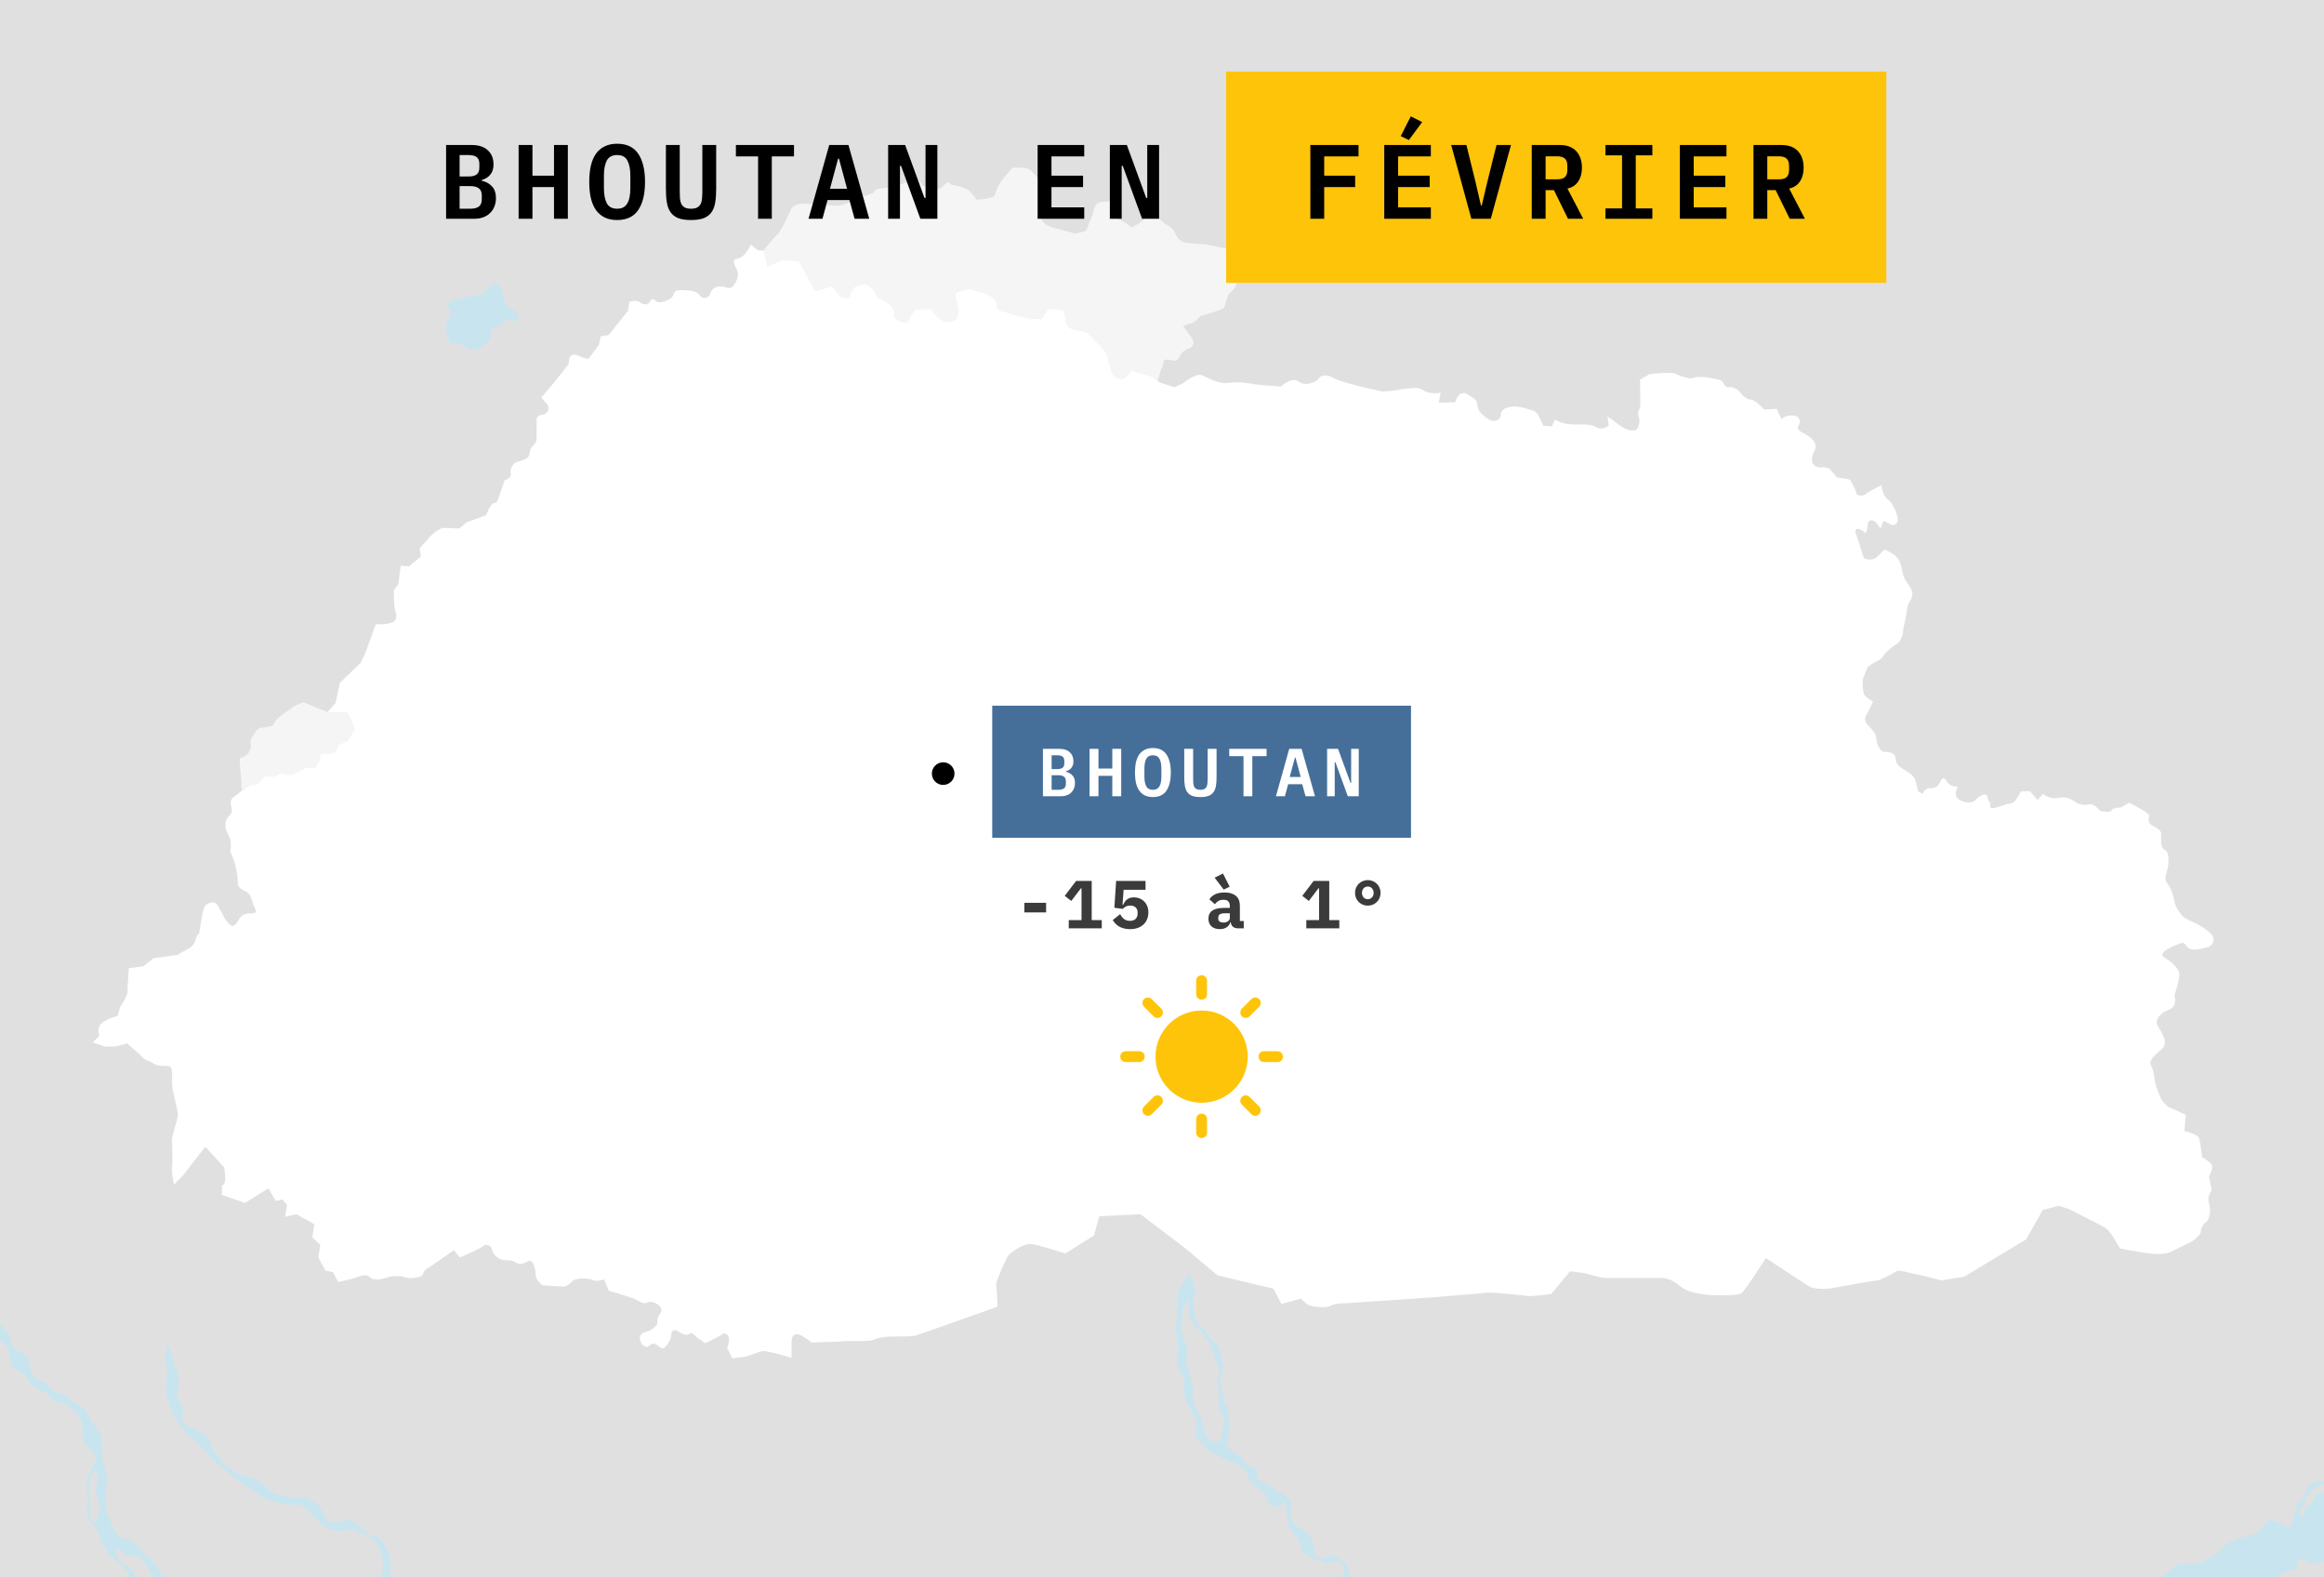 <svg width="616" height="418" viewBox="0 0 616 418" fill="none" xmlns="http://www.w3.org/2000/svg">
<rect x="0" y="0" width="616" height="418" fill="#808080" stroke="none"/>
<g clip-path="url(#clip0_178_85560)">
<path d="M616 0H0V418H616V0Z" fill="#E0E0E0"/>
<path d="M86.819 188.701L92.203 188.932L94.053 193.16L92.115 196.331L89.736 197.3L89.031 199.149C89.031 199.149 87.446 199.854 86.829 199.678C86.48 199.578 84.803 199.678 84.803 199.678C84.803 199.678 85.067 201.351 84.274 202.056C83.482 202.761 84.451 203.377 83.129 203.465C82.25 203.524 81.455 203.289 81.455 203.289L77.667 205.139L76.082 205.227C76.082 205.227 74.584 204.698 73.968 205.051C73.351 205.403 72.734 206.108 71.325 205.667C69.915 205.227 69.21 206.901 69.21 206.901C69.21 206.901 67.801 208.134 67.096 207.958C66.391 207.781 64.149 209.299 64.149 209.299C63.902 208.877 64.084 207.984 63.925 206.548C63.749 204.963 63.484 200.999 63.484 200.999C63.484 200.999 65.334 200.383 65.951 199.414C66.925 197.884 66.303 196.419 66.303 196.419C66.303 196.419 67.801 193.072 69.034 192.896L72.206 192.367C72.206 192.367 73.175 190.429 74.584 189.548C75.994 188.668 77.051 187.699 77.932 187.17C78.813 186.642 80.398 186.113 80.398 186.113L86.819 188.701Z" fill="#F5F5F5"/>
<path d="M202.367 66.391L203.464 70.638L207.252 68.965L211.745 69.141L216.149 77.156C216.149 77.156 219.937 76.011 220.642 75.835L222.756 78.654L224.87 79.094C224.87 79.094 225.487 77.685 225.84 76.804C226.192 75.923 227.601 75.571 229.011 75.395C230.42 75.219 231.83 77.156 232.182 78.037C232.535 78.918 234.12 79.535 234.12 79.535C234.12 79.535 236.587 80.768 236.939 82.353C237.292 83.939 236.323 83.763 238.437 84.996C240.551 86.229 240.815 85.084 241.168 84.203C241.52 83.322 242.665 82.001 242.665 82.001L246.806 81.825C246.806 81.825 248.832 84.731 250.065 85.084C251.299 85.436 253.352 85.425 253.853 83.587C254.117 82.618 253.765 80.327 253.413 79.27C253.06 78.213 253.413 77.597 253.413 77.597C253.413 77.597 256.496 76.1 258.082 76.804C259.667 77.509 260.636 77.509 261.694 78.037C262.751 78.566 264.248 79.27 264.248 81.032C264.248 82.794 266.01 82.353 266.715 82.706C267.42 83.058 270.415 83.763 271.472 84.115C272.529 84.467 276.141 84.467 276.141 84.467L277.815 81.825L282.131 82.177C282.131 82.177 282.307 84.82 282.66 85.7C283.012 86.581 284.245 87.462 285.126 87.462C286.007 87.462 288.033 87.99 288.033 87.99L291.205 91.162C292.086 92.042 293.143 92.923 293.495 94.332C293.848 95.742 294.552 98.032 294.729 98.737C294.905 99.441 296.314 100.674 297.548 100.322C298.781 99.97 299.838 98.208 299.838 98.208L305.3 99.793L306.81 100.926L307.766 97.856C307.766 97.856 308.471 96.623 308.471 95.742C308.471 94.861 310.585 95.566 311.466 95.566C312.347 95.566 313.052 93.804 313.052 93.804C313.052 93.804 313.757 92.747 314.99 92.395C316.223 92.042 316.576 90.809 316.223 90.105C315.871 89.4 313.581 86.405 313.581 86.405C313.581 86.405 314.638 85.877 315.695 85.7C316.752 85.524 318.161 83.763 318.161 83.763C318.161 83.763 321.685 82.706 322.742 82.353C323.799 82.001 324.504 81.472 324.504 81.472L325.561 78.125L327.147 76.54L328.38 73.721C328.38 73.721 332.433 73.017 332.961 72.312C333.49 71.607 334.283 69.846 334.283 69.846L335.34 68.172L333.754 66.587L331.199 67.908C331.199 67.908 329.437 67.644 328.733 66.939C328.028 66.234 326.618 65.618 325.561 65.794C324.504 65.97 320.099 64.737 319.219 64.737C318.338 64.737 316.576 64.561 314.814 64.385C313.052 64.209 312.171 63.151 311.819 62.447C311.466 61.742 311.114 60.861 310.409 60.333C309.704 59.804 308.295 59.1 307.766 58.395C307.238 57.691 305.3 56.633 305.3 56.633C305.3 56.633 303.538 57.867 302.481 58.748C301.424 59.628 299.926 60.245 299.926 60.245C299.926 60.245 297.548 58.395 296.667 58.219C295.786 58.043 296.226 56.457 296.579 55.224C296.931 53.991 295.257 53.11 295.257 53.11C295.257 53.11 293.583 53.551 291.821 53.551C290.06 53.551 289.619 56.81 289.619 56.81L287.857 61.214L285.038 61.918C285.038 61.918 281.338 60.861 280.457 60.685C279.576 60.509 277.638 59.981 276.757 59.1C275.877 58.219 275.877 57.691 276.229 56.986C276.581 56.281 277.286 50.82 277.286 50.82L276.405 49.235L275.348 47.473C275.348 47.473 274.291 46.24 273.234 45.183C272.177 44.126 268.301 44.478 268.301 44.478L265.658 47.649L264.424 49.587L263.543 52.053C263.543 52.053 262.486 52.406 261.782 52.582C261.077 52.758 258.963 52.934 258.963 52.934L256.848 50.468C256.848 50.468 255.087 49.411 253.501 49.235C251.915 49.059 251.387 48.178 251.387 48.178C251.387 48.178 250.153 49.059 249.449 49.763C248.744 50.468 247.51 49.939 247.51 49.939C247.51 49.939 246.453 49.411 245.396 49.411C244.339 49.411 244.339 48.882 243.634 48.002C242.93 47.121 241.873 47.825 240.815 48.178C239.758 48.53 235.354 49.939 233.592 49.939C231.83 49.939 231.477 51.172 231.477 51.172L229.363 51.877C229.363 51.877 227.293 51.825 226.72 52.494C225.663 53.727 222.58 54.696 221.171 54.52C219.761 54.343 217.559 54.167 217.559 54.167C217.559 54.167 216.149 54.167 213.154 53.991C210.159 53.815 209.63 55.577 209.63 55.577C209.63 55.577 206.988 61.39 206.107 62.095C205.226 62.799 202.367 66.391 202.367 66.391Z" fill="#F5F5F5"/>
<path d="M86.819 188.702L92.203 188.932L94.053 193.16L92.115 196.331L89.736 197.3L89.031 199.15C89.031 199.15 87.446 199.854 86.829 199.678C86.479 199.578 84.803 199.678 84.803 199.678C84.803 199.678 85.067 201.352 84.274 202.056C83.481 202.761 84.45 203.377 83.129 203.466C82.25 203.524 81.455 203.289 81.455 203.289L77.667 205.139L76.082 205.227C76.082 205.227 74.584 204.699 73.967 205.051C73.351 205.403 72.734 206.108 71.325 205.668C69.915 205.227 69.21 206.901 69.21 206.901C69.21 206.901 67.801 208.134 67.096 207.958C66.391 207.782 64.365 209.279 64.365 209.279C64.365 209.279 63.308 210.248 61.92 211.215C60.533 212.181 61.458 213.947 61.458 214.828C61.458 215.709 60.929 215.797 60.225 216.854C59.52 217.911 59.52 219.584 60.577 221.346C61.634 223.108 61.018 225.574 61.018 225.574C61.018 225.574 62.047 227.841 62.339 229.185C62.779 231.211 63.044 232.356 63.044 233.942C63.044 235.527 64.629 235.88 65.51 236.408C66.391 236.937 66.656 238.346 67.184 239.755C67.713 241.164 68.77 242.045 66.303 242.045C63.837 242.045 63.484 243.543 62.603 244.776C61.722 246.009 60.753 244.952 60.048 244.071C59.344 243.19 58.815 241.781 57.758 240.019C56.701 238.258 54.763 239.491 54.234 240.196C53.706 240.9 52.825 247.242 52.825 247.242C52.825 247.242 52.032 247.947 51.856 249.004C51.68 250.061 50.534 251.03 50.534 251.03L47.011 253.055L40.668 253.936L38.025 256.05L34.149 256.579C34.149 256.579 33.797 261.335 33.797 262.744C33.797 264.154 31.859 266.796 31.859 266.796L31.154 269.262C31.154 269.262 28.687 269.791 27.102 271.024C25.516 272.257 26.309 274.547 26.309 274.547L24.547 276.221L27.983 277.366C27.983 277.366 30.449 277.366 31.154 277.19C31.859 277.014 33.709 276.485 33.709 276.485L37.673 280.008C38.377 281.065 39.699 281.065 40.58 281.77C41.461 282.475 42.782 282.475 44.544 282.475C46.306 282.475 45.249 286.086 45.777 288.729C46.306 291.371 47.187 294.718 47.187 295.423C47.187 296.127 45.601 300.972 45.601 301.853C45.601 302.733 45.777 307.93 45.601 309.34C45.425 310.749 46.13 313.92 46.13 313.92L48.596 311.365L54.41 303.879L59.344 309.252C59.344 309.252 59.696 310.308 59.696 312.246C59.696 314.184 58.815 314.184 58.815 314.184V316.65L64.982 318.764L71.148 314.889L73.086 318.236L74.848 317.883L76.082 319.293L75.553 322.464L78.548 321.759L83.305 324.402L82.777 327.925L84.891 329.863L84.362 333.21L86.3 336.733L88.238 337.085L89.648 339.728C89.648 339.728 93.7 338.847 94.581 338.495C95.462 338.142 97.048 337.438 98.105 338.495C99.162 339.552 101.805 338.847 102.686 338.495C103.567 338.142 106.386 337.966 107.443 338.495C108.5 339.023 111.847 338.495 112.024 337.79C112.2 337.085 112.728 336.381 113.433 336.028C114.138 335.676 120.304 331.272 120.304 331.272L121.89 333.21C121.89 333.21 127 331.096 128.057 330.215C129.114 329.334 130.347 330.215 130.523 331.448C130.699 332.681 132.638 333.914 133.518 333.914C134.399 333.914 135.809 333.914 136.514 334.443C137.218 334.971 138.452 335.147 139.861 334.267C141.271 333.386 141.975 336.204 141.975 337.79C141.975 339.375 143.913 340.609 143.913 340.609L149.551 340.961C149.551 340.961 150.785 340.609 151.666 339.552C152.547 338.495 156.07 338.671 157.127 339.199C158.185 339.728 160.123 339.023 160.123 339.023L161.356 342.018C161.356 342.018 167.346 343.779 168.403 344.308C169.461 344.836 170.694 345.717 171.575 345.189C172.456 344.66 173.689 345.189 174.394 345.717C175.099 346.246 175.803 347.303 174.922 348.184C174.041 349.064 174.218 350.826 174.218 350.826C174.218 350.826 173.337 352.411 171.222 352.94C169.108 353.468 169.461 355.054 169.989 355.935C170.518 356.816 171.575 357.344 172.28 356.463C172.984 355.582 174.218 356.287 175.099 357.168C175.979 358.049 177.918 355.23 177.918 353.821C177.918 352.411 178.798 352.235 179.679 352.764C180.56 353.292 181.97 354.173 182.675 353.468C183.379 352.764 184.436 354.173 184.436 354.173L186.903 355.935C186.903 355.935 190.427 354.349 191.308 353.645C192.189 352.94 193.246 353.645 193.246 354.878C193.246 356.111 192.717 357.168 192.717 357.168L194.127 359.986L197.827 359.458C197.827 359.458 200.822 358.401 201.879 358.049C202.936 357.696 209.807 359.81 209.807 359.81V355.582C209.807 353.997 210.512 353.292 211.745 353.645C212.979 353.997 215.093 355.759 215.093 355.759C215.093 355.759 221.964 355.582 223.726 355.406C225.488 355.23 230.421 355.582 231.478 355.054C232.535 354.525 234.826 354.173 236.059 354.173C237.293 354.173 241.521 354.173 242.402 353.997C243.283 353.821 264.425 346.246 264.425 346.246L264.073 339.904C264.073 339.904 266.54 333.21 267.597 332.329C268.654 331.448 271.473 329.334 273.587 329.686C275.701 330.039 282.396 332.153 282.396 332.153L289.972 327.396L291.382 322.288L302.305 321.759L314.11 330.743L322.743 337.966L337.543 341.489L339.657 345.541L344.766 344.132C344.766 344.132 345.647 344.836 346.352 345.541C347.057 346.246 351.285 346.774 352.519 346.07C353.752 345.365 355.866 345.365 356.571 345.365C357.276 345.365 379.651 343.779 379.651 343.779C379.651 343.779 393.042 342.723 394.275 342.546C395.508 342.37 403.613 343.251 404.846 343.427C406.08 343.603 411.189 342.899 411.189 342.899L416.122 336.909C416.122 336.909 419.294 337.085 421.584 337.79C423.874 338.495 424.932 338.671 425.812 338.671C426.693 338.671 437.939 338.672 439.701 338.672C441.463 338.672 442.696 338.672 445.515 340.962C448.334 343.252 454.501 343.252 455.91 343.252C457.32 343.252 460.667 343.252 461.548 342.724C462.429 342.195 468.067 333.387 468.067 333.387C468.067 333.387 478.462 340.258 479.695 340.962C480.929 341.667 484.1 341.667 485.862 341.315C487.624 340.962 496.433 339.377 497.314 339.377C498.195 339.377 501.895 337.439 502.6 336.911C503.304 336.382 505.361 337.173 507.299 337.526C509.237 337.878 514.523 339.287 514.523 339.287L520.631 338.317L537.017 328.452L541.479 320.614L545.708 319.557C545.708 319.557 548.35 320.262 549.231 320.79C550.112 321.319 556.631 324.49 558.041 325.37C559.45 326.251 561.917 330.831 561.917 330.831C561.917 330.831 567.026 331.888 570.55 332.241C574.074 332.593 575.836 331.536 575.836 331.536L581.121 328.894C581.121 328.894 583.323 327.22 583.323 326.516C583.323 325.811 583.676 324.578 584.733 323.873C585.79 323.168 585.966 320.526 585.614 319.293C585.262 318.06 585.262 316.827 585.966 315.946C586.671 315.065 585.262 312.246 585.614 311.542C585.966 310.837 586.495 309.78 586.319 308.899C586.143 308.018 583.676 306.609 583.676 306.609C583.676 306.609 583.323 303.262 582.971 301.853C582.619 300.443 579.007 299.739 579.007 299.739L579.359 295.423C579.359 295.423 575.747 293.661 575.043 293.485C574.338 293.309 572.84 291.283 572.84 291.283C572.84 291.283 571.959 289.169 571.431 287.583C570.902 285.998 571.078 283.884 570.198 282.475C569.317 281.065 571.167 279.656 573.105 277.894C575.043 276.133 572.576 273.138 571.871 271.729C571.167 270.319 572.4 268.47 574.867 267.589C577.333 266.708 576.364 263.801 576.364 263.801C576.364 263.801 577.686 259.662 577.686 258.252C577.686 256.843 575.836 254.993 573.721 253.76C571.607 252.527 576.012 250.677 577.421 250.149C578.831 249.62 578.831 249.796 579.888 251.03C580.945 252.263 583.94 251.294 584.645 251.118C585.35 250.942 586.583 250.765 586.759 249.004C586.935 247.242 582.531 244.952 582.531 244.952C582.531 244.952 579.888 243.719 579.007 243.19C578.126 242.662 576.54 240.196 576.364 238.962C576.188 237.729 575.659 235.615 574.426 234.03C573.193 232.444 574.778 231.211 574.778 228.216C574.778 225.222 574.074 225.574 573.369 224.869C572.664 224.165 572.84 222.579 572.84 221.17C572.84 219.761 571.783 219.584 570.374 218.704C568.964 217.823 569.685 216.766 569.685 216.061C569.685 215.357 564.295 212.714 564.295 212.714L562.269 213.947C562.269 213.947 559.891 214.035 559.714 214.74C559.538 215.445 556.631 214.916 556.631 214.916C556.631 214.916 555.222 212.802 553.636 213.155C552.05 213.507 550.817 213.066 549.584 212.186C548.35 211.305 546.941 211.129 545.179 211.481C543.417 211.833 541.479 210.424 541.479 210.424L540.07 212.009L538.043 209.631L535.665 209.719C535.665 209.719 534.872 211.305 534.167 212.186C533.463 213.066 531.877 213.066 531.877 213.066C531.877 213.066 530.115 213.771 528.529 214.123C526.944 214.476 527.648 212.89 527.648 212.89C527.648 212.89 527.12 212.538 526.768 211.129C526.415 209.719 524.301 211.129 523.596 212.009C522.891 212.89 520.777 212.89 519.191 211.833C517.606 210.776 518.927 208.486 518.927 208.486C518.927 208.486 516.76 208.469 516.108 207.165C515.403 205.756 514.699 206.196 514.346 207.077C513.994 207.958 513.113 209.015 511.704 208.839C510.294 208.662 509.589 210.336 509.589 210.336L508.444 209.719L507.563 206.372C507.563 206.372 507.035 205.315 505.449 204.434C503.863 203.554 502.454 202.497 502.454 201.087C502.454 199.678 501.044 199.238 499.635 199.238C498.225 199.238 497.344 196.859 497.344 195.802C497.344 194.745 496.64 193.689 495.054 192.103C493.468 190.518 495.054 188.932 495.054 188.932L496.463 185.937C496.463 185.937 495.23 185.233 494.349 184.352C493.468 183.471 493.821 179.772 493.821 179.772L495.054 176.777C495.054 176.777 496.64 175.544 497.521 175.191C498.401 174.839 498.93 174.311 499.459 173.43C499.987 172.549 502.101 170.963 502.806 170.611C503.511 170.259 504.392 168.497 504.392 167.616C504.392 166.736 505.449 162.508 505.449 161.803C505.449 161.098 505.625 160.218 506.506 158.808C507.387 157.399 506.682 155.99 505.625 154.58C504.568 153.171 504.392 152.29 504.039 150.529C503.687 148.767 503.335 148.238 502.454 147.358C501.573 146.477 499.459 145.596 499.459 145.596C499.459 145.596 497.873 147.358 497.168 147.886C496.463 148.415 494.349 148.415 493.997 147.71C493.644 147.005 492.94 144.011 492.059 141.897C491.178 139.783 492.587 139.959 493.468 140.487C494.349 141.016 494.525 141.368 494.525 141.368C494.525 141.368 495.054 140.135 495.054 139.078C495.054 138.021 495.759 137.669 496.64 138.021C497.521 138.373 498.401 140.135 498.401 140.135L499.282 138.021L501.573 139.166C501.573 139.166 501.925 139.43 502.806 138.549C503.687 137.669 501.837 133.265 500.428 132.384C499.018 131.503 498.666 128.596 498.666 128.596C498.666 128.596 495.318 130.182 494.613 130.886C493.909 131.591 492.059 131.415 492.059 130.71C492.059 130.006 490.385 127.099 490.385 127.099L486.861 126.482L484.923 124.192C484.923 124.192 483.69 123.664 482.809 123.84C481.928 124.016 480.871 123.488 480.518 122.783C480.166 122.078 480.078 121.197 480.959 119.436C481.84 117.674 480.607 116.089 478.14 114.856C475.264 113.418 477.083 112.742 477.083 111.861C477.083 110.98 476.554 109.923 474.616 110.099C472.678 110.275 472.238 111.068 472.238 111.068L470.916 108.337L467.569 108.514C467.569 108.514 465.278 105.871 464.045 105.871C462.812 105.871 461.755 104.638 461.05 103.757C460.345 102.876 459.024 102.436 458.319 102.612C457.614 102.788 456.998 102.084 456.645 101.203C456.293 100.322 449.95 99.529 449.069 100.058C448.188 100.586 445.369 99.794 444.312 99.089C443.255 98.384 437.177 99.177 437.177 99.177L434.71 100.586L434.798 107.369C434.798 108.426 433.829 109.042 434.358 110.451C434.886 111.861 434.181 113.799 433.477 113.975C432.772 114.151 431.274 114.239 428.984 112.477C426.108 110.265 426.077 110.363 426.077 110.363L426.429 112.742C426.429 112.742 424.667 114.151 423.258 113.27C421.848 112.389 420.351 112.477 417.179 112.477C414.008 112.477 412.158 111.156 412.158 111.156L411.365 113.006L409.075 112.83L407.665 109.835L406.872 109.042C406.872 109.042 403.261 107.545 401.146 107.721C399.032 107.897 397.799 108.602 397.799 110.011C397.799 111.42 395.861 111.949 394.804 111.244C393.746 110.54 391.985 109.483 391.632 107.721C391.28 105.959 391.896 106.4 389.254 104.638C386.611 102.876 385.73 106.576 385.73 106.576L381.325 106.752L381.854 104.11C381.854 104.11 378.771 104.55 377.361 103.493C375.952 102.436 374.454 102.876 374.454 102.876C374.454 102.876 372.692 102.876 371.106 103.229C369.521 103.581 366.526 103.757 366.526 103.757L362.473 102.876C362.473 102.876 355.162 101.203 353.4 100.146C351.638 99.089 350.052 99.441 349.524 100.322C348.995 101.203 346.176 102.524 344.238 101.115C342.3 99.706 339.569 102.436 339.569 102.436C339.569 102.436 333.314 101.996 332.433 101.819C331.552 101.643 328.381 101.027 325.738 101.467C323.653 101.815 321.069 100.674 318.603 99.441C317.142 98.71 313.481 101.622 313.481 101.622L311.291 102.612L307.415 101.379L306.811 100.926L305.301 99.794L299.839 98.208C299.839 98.208 298.782 99.97 297.548 100.322C296.315 100.674 294.906 99.441 294.729 98.737C294.553 98.032 293.848 95.742 293.496 94.332C293.144 92.923 292.087 92.042 291.206 91.162L288.034 87.991C288.034 87.991 286.008 87.462 285.127 87.462C284.246 87.462 283.013 86.581 282.661 85.701C282.308 84.82 282.132 82.177 282.132 82.177L277.815 81.825L276.142 84.467C276.142 84.467 272.53 84.467 271.473 84.115C270.416 83.763 267.42 83.058 266.716 82.706C266.011 82.353 264.249 82.794 264.249 81.032C264.249 79.271 262.752 78.566 261.694 78.037C260.637 77.509 259.668 77.509 258.083 76.804C256.497 76.1 253.414 77.597 253.414 77.597C253.414 77.597 253.061 78.214 253.414 79.271C253.766 80.328 254.118 82.618 253.854 83.587C253.353 85.425 251.299 85.436 250.066 85.084C248.833 84.732 246.807 81.825 246.807 81.825L242.666 82.001C242.666 82.001 241.521 83.322 241.169 84.203C240.816 85.084 240.552 86.229 238.438 84.996C236.323 83.763 237.293 83.939 236.94 82.353C236.588 80.768 234.121 79.535 234.121 79.535C234.121 79.535 232.535 78.918 232.183 78.037C231.831 77.157 230.421 75.219 229.012 75.395C227.602 75.571 226.193 75.924 225.84 76.804C225.488 77.685 224.871 79.094 224.871 79.094L222.757 78.654L220.643 75.835C219.938 76.012 216.15 77.157 216.15 77.157L211.745 69.141L207.253 68.965L203.465 70.639L202.412 66.391L200.91 66.323L198.972 64.825C198.972 64.825 197.739 68.172 195.272 68.613C193.564 68.918 195.184 70.727 195.536 72.136C195.889 73.545 194.831 75.307 194.127 76.012C193.422 76.716 192.277 76.012 191.572 75.924C189.824 75.705 188.489 76.628 188.313 77.685C188.136 78.742 186.551 79.535 185.67 78.478C184.789 77.421 184.348 77.069 181.353 76.892C178.358 76.716 178.798 77.685 178.27 78.566C177.741 79.447 174.746 80.68 173.865 79.799C172.984 78.918 172.72 79.183 172.191 80.063C171.663 80.944 170.43 80.768 169.549 80.063C168.668 79.359 166.818 79.975 166.818 79.975L166.465 82.353L161.356 88.783L159.242 89.136L158.713 91.426L156.07 94.949C156.07 94.949 156.07 95.478 153.251 94.244C150.432 93.011 150.785 96.447 150.785 96.447L146.204 102.172L143.473 105.343C143.473 105.343 144.618 106.576 145.147 107.28C145.675 107.985 145.411 109.747 143.649 109.923C141.887 110.099 142.24 111.685 142.24 111.685V116.089C142.24 116.793 142.064 117.322 141.359 118.026C140.654 118.731 140.478 119.26 140.302 120.493C140.125 121.726 137.659 122.254 136.954 122.431C136.249 122.607 135.016 124.016 135.368 125.425C135.721 126.835 133.783 127.187 133.783 127.187C133.783 127.187 132.902 129.829 132.197 131.767C131.492 133.705 131.668 133 130.788 133.353C129.907 133.705 128.849 136.524 128.849 136.524L123.564 138.461L121.802 140.047L117.221 139.871C117.221 139.871 115.283 140.751 114.05 142.161C112.816 143.57 111.231 145.332 111.231 145.332L111.583 147.446L108.412 150.088L106.209 149.912L105.593 154.756L104.36 156.518C104.36 156.518 104.448 160.394 104.624 161.274C104.8 162.155 105.24 162.508 104.888 164.093C104.536 165.679 99.603 165.414 99.603 165.414L96.784 173.166L95.55 175.72L90.088 180.917L88.943 186.29L86.819 188.702Z" fill="white"/>
<path d="M616.002 392.484C615.387 392.525 614.818 392.548 614.07 392.662C613.499 392.749 612.952 392.873 612.524 393.053C612.096 393.233 611.788 393.47 611.693 393.787C611.502 394.42 611.201 395.276 610.822 396.077C610.442 396.877 609.983 397.62 609.475 398.032C608.968 398.444 608.747 398.84 608.604 399.323C608.462 399.806 608.398 400.377 608.208 401.137C608.019 401.897 607.969 402.864 607.732 403.577C607.613 403.934 607.448 404.227 607.192 404.399C606.936 404.571 606.591 404.621 606.116 404.495C605.165 404.242 604.216 403.641 603.352 403.229C602.921 403.023 602.51 402.863 602.133 402.82C601.756 402.777 601.411 402.848 601.11 403.101C600.508 403.608 599.937 404.4 599.296 405.112C598.975 405.469 598.637 405.806 598.268 406.077C597.899 406.348 597.497 406.555 597.054 406.649C596.166 406.84 594.583 407.251 593.094 407.782C592.349 408.047 591.628 408.343 591.03 408.654C590.432 408.966 589.957 409.295 589.703 409.627C589.196 410.292 588.024 411.29 586.756 412.177C585.488 413.064 584.125 413.841 583.238 414.063C582.35 414.285 581.178 414.315 580.101 414.331C579.023 414.348 578.042 414.348 577.535 414.506C577.028 414.665 576.06 415.329 575.11 416.082C574.243 416.769 573.464 417.485 572.984 417.998H603.136C603.331 417.818 604.22 417.333 605.257 416.865C606.338 416.378 607.504 415.941 607.974 415.986C608.209 416.009 608.397 415.908 608.545 415.732C608.693 415.555 608.8 415.303 608.876 415.023C609.027 414.463 609.05 413.79 609.005 413.386C608.984 413.185 609.108 413.088 609.322 413.064C609.535 413.041 609.836 413.093 610.164 413.191C610.819 413.387 611.582 413.768 611.963 414.104C612.154 414.272 612.535 414.342 613.012 414.348C613.489 414.353 614.063 414.296 614.641 414.206C615.213 414.117 615.517 414.007 616.004 413.89V395.479C615.593 395.618 615.154 395.815 614.483 395.815C614.245 395.815 614.061 395.894 613.914 396.023C613.767 396.153 613.657 396.332 613.567 396.535C613.389 396.939 613.294 397.431 613.151 397.78C613.009 398.129 612.589 398.47 612.158 398.794C611.726 399.118 611.282 399.427 611.092 399.712C610.712 400.283 610.172 402.437 610.172 402.437C610.172 402.437 609.602 401.265 609.571 400.568C609.555 400.22 609.674 399.935 609.864 399.685C610.054 399.434 610.315 399.222 610.583 399.016C610.852 398.81 610.956 398.453 610.996 398.065C611.037 397.676 611.012 397.256 611.028 396.924C611.044 396.591 611.503 396.147 612.045 395.7C612.587 395.254 613.213 394.802 613.562 394.453C613.91 394.104 614.464 393.891 615.043 393.749C615.384 393.665 615.682 393.632 616.002 393.585V392.484Z" fill="#C8E5EF"/>
<path d="M315.35 337.297C315.16 337.503 314.32 338.676 313.536 339.908C312.751 341.139 312.023 342.43 312.054 342.873C312.118 343.761 312.054 347.784 311.991 348.988C311.959 349.59 311.801 350.336 311.714 351.104C311.627 351.872 311.611 352.664 311.864 353.361C312.117 354.058 312.228 354.865 312.252 355.65C312.276 356.434 312.212 357.194 312.118 357.797C312.023 358.399 311.897 359.349 311.897 360.292C311.897 360.763 311.928 361.232 312.011 361.655C312.094 362.077 312.229 362.454 312.435 362.739C312.847 363.31 313.243 363.975 313.505 364.616C313.767 365.257 313.893 365.875 313.766 366.35C313.639 366.826 313.687 367.745 313.806 368.655C313.925 369.566 314.116 370.468 314.274 370.912C314.591 371.799 315.542 373.448 316.302 374.905C316.682 375.633 316.904 376.426 317.015 377.139C317.126 377.852 317.125 378.485 317.062 378.897C316.935 379.721 316.809 380.672 316.809 380.672C316.809 380.672 317.473 381.432 318.29 382.296C319.107 383.16 320.073 384.125 320.676 384.537C321.278 384.949 322.227 385.488 323.21 385.979C324.192 386.47 325.206 386.914 325.935 387.136C326.664 387.357 327.63 387.816 328.486 388.386C328.913 388.671 329.314 388.985 329.644 389.31C329.973 389.635 330.229 389.971 330.372 390.304C330.656 390.969 330.942 391.745 331.306 392.411C331.489 392.743 331.691 393.048 331.923 393.298C332.155 393.549 332.415 393.741 332.717 393.852C333.319 394.073 333.984 394.629 334.546 395.262C335.109 395.896 335.569 396.609 335.759 397.148C335.95 397.687 336.218 398.192 336.527 398.58C336.837 398.969 337.186 399.239 337.534 399.301L338.96 399.175C339.177 399.167 339.371 399.053 339.547 398.9C339.723 398.748 339.88 398.559 340.021 398.399C340.161 398.239 340.286 398.109 340.398 398.077C340.509 398.046 340.609 398.113 340.698 398.346C340.666 398.853 341.304 403.419 341.494 404.148C341.589 404.513 341.859 404.94 342.192 405.371C342.524 405.802 342.921 406.239 343.269 406.619C343.617 406.999 344.006 407.767 344.307 408.515C344.608 409.264 344.822 409.993 344.822 410.293C344.822 410.593 344.972 410.903 345.174 411.16C345.376 411.417 345.629 411.624 345.835 411.719C346.041 411.814 346.343 411.932 346.632 412.099C346.921 412.265 347.198 412.48 347.356 412.764C347.514 413.049 348.014 413.207 348.474 413.294C348.933 413.382 349.353 413.397 349.353 413.397C349.353 413.397 351 413.873 351.697 414.38C351.897 414.411 352.298 414.177 352.821 414C353.082 413.912 353.375 413.839 353.687 413.82C354 413.801 354.332 413.837 354.675 413.969C354.905 413.929 355.109 414.005 355.288 414.146C355.467 414.288 355.623 414.496 355.753 414.724C356.014 415.179 356.18 415.711 356.26 415.933C356.339 416.155 356.165 416.725 355.967 417.271C355.784 417.775 355.609 418.2 355.566 418.372H356.8C356.8 418.372 357.464 417.262 357.654 416.787C357.75 416.549 357.536 415.94 357.247 415.346C356.958 414.752 356.592 414.174 356.387 414C355.339 413.413 354.511 412.727 353.721 412.392C353.325 412.225 352.94 412.145 352.541 412.209C352.142 412.273 351.732 412.482 351.286 412.891C350.873 413.065 350.168 412.905 349.558 412.688C348.949 412.471 348.433 412.193 348.402 412.13C348.338 412.003 348.18 410.008 348.149 409.501C348.25 409.32 348.208 409.013 348.078 408.651C347.949 408.289 347.731 407.873 347.479 407.471C346.976 406.669 346.336 405.93 345.993 405.825C345.787 405.651 345.342 405.425 344.852 405.135C344.362 404.845 343.828 404.493 343.448 404.064C342.688 403.209 341.97 402.182 341.97 401.77C341.97 401.358 342.223 397.942 342.223 397.942C342.258 397.757 342.088 397.495 341.798 397.204C341.509 396.913 341.103 396.591 340.668 396.286C339.799 395.677 338.817 395.135 338.437 395.035C338.258 394.677 337.514 394.224 336.727 393.798C335.94 393.372 335.107 392.976 334.749 392.73C334.39 392.483 333.875 392.136 333.488 391.75C333.295 391.557 333.133 391.354 333.04 391.148C332.947 390.942 332.922 390.736 333 390.534C333.157 390.131 333.292 389.805 333.23 389.542C333.168 389.278 332.911 389.078 332.283 388.921C331.655 388.764 331.185 388.629 330.821 388.416C330.458 388.203 330.2 387.912 329.998 387.441C329.796 386.971 329.572 386.578 329.259 386.248C328.945 385.919 328.541 385.649 327.982 385.425C327.422 385.201 326.76 384.731 326.239 384.21C325.717 383.688 325.338 383.118 325.338 382.692C325.338 381.841 325.606 380.407 325.83 379.556C325.942 379.13 325.987 378.313 325.965 377.517C325.942 376.721 325.853 375.948 325.696 375.612C325.539 375.277 325.539 374.817 325.539 374.33C325.539 373.843 325.539 373.327 325.382 372.879C325.225 372.431 324.967 372.253 324.76 372.017C324.552 371.782 324.395 371.491 324.44 370.819C324.485 370.146 324.127 368.914 323.779 367.788C323.432 366.662 323.096 365.644 323.186 365.397C323.275 365.15 323.621 364.657 323.896 364.047C324.033 363.741 324.154 363.407 324.213 363.059C324.272 362.711 324.272 362.349 324.171 361.991C323.97 361.273 323.801 360.064 323.56 358.933C323.44 358.367 323.301 357.821 323.131 357.366C322.961 356.911 322.76 356.547 322.513 356.345C322.02 355.942 321.505 355.371 321.024 354.772C320.542 354.173 320.094 353.545 319.735 353.03C319.377 352.514 318.726 351.854 318.155 351.238C317.585 350.622 317.091 350.05 317.046 349.714C317.002 349.379 316.722 348.202 316.509 346.97C316.403 346.354 316.313 345.722 316.278 345.176C316.243 344.63 316.262 344.168 316.375 343.888C316.599 343.328 316.744 342.668 316.767 342.034C316.789 341.401 316.69 340.798 316.42 340.349C315.883 339.459 315.35 337.297 315.35 337.297ZM314.97 344.426C314.97 344.426 315.097 346.643 315.16 347.91C315.224 349.178 315.985 350.509 317.316 351.713C318.647 352.916 320.484 355.64 320.991 357.098C321.499 358.556 323.146 362.421 323.082 363.245C323.019 364.069 322.512 366.477 322.829 367.617C323.146 368.758 323.273 370.47 322.893 371.547C322.513 372.623 324.161 375.032 324.35 376.109C324.54 377.187 323.654 381.748 323.654 381.748C323.654 381.748 321.752 382.319 321.055 381.939C320.357 381.558 319.217 379.657 319.091 378.389C318.964 377.122 318.267 375.475 317.759 374.651C317.252 373.827 315.922 370.659 316.239 369.075C316.555 367.491 315.225 363.689 314.718 362.359C314.21 361.028 314.465 359.95 314.718 358.619C314.971 357.288 312.943 352.727 313.007 351.713C313.07 350.699 313.577 349.621 313.323 348.227C313.069 346.833 314.272 345.376 314.97 344.426Z" fill="#C8E5EF"/>
<path d="M103.237 418C103.295 417.742 103.326 417.654 103.397 417.201C103.524 416.394 103.619 415.395 103.493 414.634C103.366 413.873 103.24 412.845 103.041 411.894C102.842 410.943 102.573 410.073 102.161 409.629C101.75 409.185 101.306 408.472 100.838 407.901C100.604 407.617 100.365 407.367 100.12 407.205C99.874 407.043 99.626 406.967 99.372 407.031C99.118 407.094 98.775 406.999 98.388 406.809C98.001 406.62 97.57 406.333 97.146 406.017C96.299 405.383 95.474 404.622 95.062 404.242C94.651 403.862 93.874 403.372 93.098 403.063C92.71 402.908 92.322 402.799 91.979 402.772C91.637 402.746 91.34 402.801 91.134 402.975C90.928 403.149 90.575 403.273 90.154 403.349C89.732 403.425 89.244 403.454 88.765 403.442C88.285 403.431 87.816 403.377 87.435 403.287C87.054 403.197 86.76 403.069 86.634 402.911C86.38 402.595 86.111 401.771 85.699 400.884C85.493 400.44 85.252 399.981 84.958 399.561C84.665 399.141 84.32 398.76 83.908 398.475C83.085 397.905 82.371 397.43 81.666 397.129C80.96 396.829 80.264 396.702 79.472 396.828C78.68 396.954 77.126 396.828 75.613 396.543C74.857 396.401 74.111 396.219 73.475 396.009C72.838 395.799 72.31 395.56 71.993 395.307C71.36 394.8 70.663 394.135 69.934 393.51C69.205 392.884 68.444 392.297 67.684 391.949C66.923 391.601 66.037 391.474 65.063 391.221C64.576 391.094 64.066 390.936 63.54 390.702C63.015 390.468 62.472 390.16 61.917 389.732C60.808 388.877 60.127 388.495 59.643 388.155C59.16 387.815 58.874 387.514 58.557 386.818C58.24 386.121 57.797 385.677 57.377 385.248C56.957 384.82 56.561 384.41 56.339 383.776C56.117 383.141 55.784 382.287 55.325 381.519C55.095 381.135 54.835 380.772 54.539 380.47C54.244 380.168 53.916 379.926 53.551 379.783C52.823 379.498 51.476 378.8 50.319 378.127C49.163 377.454 48.197 376.804 48.228 376.615C48.26 376.425 48.355 375.633 48.41 374.786C48.466 373.938 48.482 373.034 48.355 372.622C48.228 372.211 47.8 371.672 47.428 371.086C47.242 370.793 47.07 370.487 46.956 370.181C46.841 369.874 46.787 369.565 46.834 369.264C47.025 368.06 47.404 366.223 47.341 365.081C47.309 364.51 46.93 363.402 46.55 362.341C46.169 361.28 45.788 360.266 45.757 359.886C45.693 359.125 44.679 356.654 44.425 356.274C44.172 356.544 44.046 358.174 43.919 358.934C43.792 359.695 44.299 363.37 44.299 364.511C44.299 365.082 44.156 365.89 44.06 366.761C43.965 367.632 43.919 368.566 44.108 369.389C44.298 370.212 44.679 371.624 45.154 373.002C45.629 374.38 46.199 375.726 46.77 376.423C47.341 377.12 48.133 378.229 48.956 379.258C49.78 380.288 50.636 381.239 51.334 381.619C52.031 381.998 53.045 382.981 53.924 383.955C54.804 384.929 55.549 385.896 55.706 386.244C55.864 386.592 56.8 387.321 57.869 388.13C58.938 388.938 60.142 389.824 60.839 390.49C61.536 391.156 63.009 392.265 64.514 393.342C66.02 394.419 67.557 395.465 68.381 396.003C69.204 396.542 70.63 397.192 72.064 397.722C73.499 398.252 74.94 398.665 75.796 398.728C76.651 398.792 77.618 398.618 78.616 398.697C79.115 398.737 79.621 398.839 80.127 399.067C80.632 399.294 81.136 399.646 81.627 400.186C82.609 401.262 83.734 402.514 84.899 403.544C85.481 404.058 86.073 404.518 86.662 404.872C87.252 405.227 87.837 405.476 88.408 405.571C89.549 405.761 90.88 405.635 92.028 405.539C92.603 405.492 93.132 405.452 93.569 405.464C94.006 405.476 94.35 405.539 94.556 405.698C94.967 406.014 95.95 406.348 96.972 406.807C97.482 407.037 98.005 407.298 98.469 407.606C98.933 407.913 99.34 408.264 99.626 408.677C100.196 409.5 100.72 410.546 101.077 411.631C101.433 412.716 101.623 413.841 101.528 414.823C101.395 416.209 101.328 417.135 101.26 417.998H103.237V418Z" fill="#C8E5EF"/>
<path d="M0 350.798V355.264C0.041 355.297 0.049 355.297 0.09 355.33C1.075 356.126 2.061 357.023 2.241 357.516C2.421 358.009 2.554 359.107 2.756 360.171C2.856 360.703 2.975 361.226 3.123 361.661C3.271 362.097 3.45 362.444 3.675 362.623C4.123 362.982 4.749 363.251 5.354 363.587C5.959 363.922 6.543 364.326 6.901 364.953C7.259 365.58 7.73 366.23 8.257 366.779C8.783 367.329 9.366 367.776 9.948 368C10.53 368.224 11.27 368.581 11.93 369.018C12.59 369.455 13.174 369.971 13.442 370.508C13.577 370.778 13.845 370.979 14.191 371.143C14.536 371.306 14.96 371.432 15.402 371.55C16.287 371.785 17.251 371.986 17.833 372.389C18.415 372.792 19.2 373.465 19.906 374.182C20.611 374.9 21.239 375.661 21.508 376.243C21.776 376.825 21.866 378.327 22 379.782C22.067 380.51 22.145 381.227 22.263 381.812C22.381 382.398 22.538 382.852 22.763 383.054C23.211 383.457 23.905 384.084 24.487 384.711C25.069 385.339 25.54 385.966 25.54 386.37C25.54 386.774 25.07 387.67 24.555 388.6C24.04 389.529 23.479 390.493 23.3 391.03C23.121 391.567 23.031 392.508 23.021 393.55C23.01 394.591 23.076 395.735 23.211 396.676C23.346 397.616 23.166 398.714 23.065 399.756C23.015 400.276 22.985 400.784 23.022 401.25C23.059 401.717 23.166 402.142 23.389 402.5C23.837 403.217 24.398 403.799 24.913 404.437C25.428 405.076 25.899 405.772 26.168 406.713C26.436 407.653 26.93 408.694 27.434 409.602C27.938 410.509 28.453 411.282 28.767 411.685C29.081 412.089 29.943 412.806 30.862 413.596C31.781 414.386 32.755 415.248 33.293 415.942C33.969 416.815 34.207 417.327 34.59 418H36.175C35.735 417.299 35.301 416.602 34.952 416.077C34.683 415.674 34.178 415.303 33.685 415.001C33.193 414.699 32.711 414.463 32.487 414.329C32.263 414.195 31.86 413.769 31.496 413.265C31.132 412.761 30.807 412.179 30.74 411.731C30.606 410.835 30.784 410.118 30.784 410.118C30.784 410.118 31.592 410.656 32.846 411.641C33.473 412.134 33.843 412.301 34.224 412.346C34.605 412.39 34.997 412.313 35.669 412.313C36.342 412.313 36.812 412.515 37.226 412.856C37.641 413.197 37.999 413.679 38.447 414.239C39.206 415.189 39.998 416.849 40.651 417.999H43.305C42.897 417.373 42.63 417.006 42.391 416.569C42.122 416.077 41.675 415.314 41.137 414.575C40.599 413.836 39.971 413.119 39.343 412.716C38.716 412.312 38.022 411.506 37.35 410.688C36.679 409.871 36.029 409.042 35.49 408.593C34.952 408.145 34.01 407.876 33.204 407.72C32.398 407.563 31.726 407.519 31.726 407.519C31.726 407.519 31.256 406.958 30.74 406.185C30.225 405.412 29.664 404.427 29.485 403.576C29.306 402.724 28.902 401.984 28.544 401.312C28.185 400.639 27.872 400.035 27.872 399.452C27.872 398.287 28.232 394.164 28.321 392.372C28.365 391.477 28.164 390.312 27.918 389.259C27.672 388.206 27.379 387.264 27.245 386.816C26.976 385.921 27.156 381.351 26.976 380.545C26.887 380.142 26.181 379.155 25.469 378.22C24.757 377.285 24.041 376.4 23.928 376.198C23.704 375.795 22.763 373.644 22.18 373.016C21.89 372.703 21.363 372.502 20.791 372.255C20.22 372.009 19.605 371.717 19.134 371.224C18.663 370.732 18.203 370.316 17.677 369.986C17.15 369.655 16.557 369.409 15.817 369.252C15.077 369.095 14.451 368.749 13.929 368.323C13.408 367.898 12.993 367.393 12.68 366.922C12.523 366.687 12.313 366.525 12.067 366.395C11.821 366.266 11.539 366.171 11.236 366.066C10.631 365.859 9.947 365.623 9.32 365.041C9.006 364.75 8.765 364.395 8.573 364.004C8.382 363.614 8.241 363.191 8.126 362.761C7.896 361.905 7.773 361.03 7.571 360.38C7.47 360.056 7.316 359.786 7.116 359.549C6.916 359.311 6.669 359.106 6.384 358.908C5.812 358.51 5.085 358.14 4.255 357.603C3.841 357.334 3.534 356.997 3.301 356.635C3.068 356.273 2.913 355.886 2.804 355.513C2.586 354.769 2.553 354.084 2.463 353.793C2.374 353.502 1.633 352.618 0.916 351.806C0.452 351.28 0.262 351.081 0 350.798ZM25.319 389.542L26.015 391.443C26.015 391.443 25.508 394.135 25.413 395.054C25.318 395.973 26.173 398.445 26.427 399.3C26.68 400.155 25.16 403.672 25.16 403.672C25.16 403.672 24.209 402.659 23.988 402.247C23.765 401.834 23.703 400.25 23.829 399.3C23.955 398.349 23.861 395.972 23.734 395.466C23.607 394.959 23.734 392.14 23.797 391.57C23.861 391 24.938 389.796 25.319 389.542Z" fill="#C8E5EF"/>
<path d="M131.563 74.962C130.961 75.342 130.264 75.849 129.725 75.944C129.187 76.039 128.553 77.592 127.824 78.035C127.095 78.478 123.99 78.415 123.483 78.763C122.975 79.112 122.342 79.207 121.137 79.27C119.934 79.334 118.318 80.823 118.318 80.823C118.318 80.823 120.06 82.66 119.268 83.801C118.476 84.942 117.969 86.938 117.969 87.096C117.969 87.255 119.363 90.993 119.363 90.993C119.363 90.993 121.581 91.056 122.12 90.993C122.66 90.929 123.515 92.387 124.148 92.545C124.782 92.704 126.303 92.577 126.842 92.45C127.38 92.323 129.693 89.915 130.042 89.725C130.391 89.535 129.756 88.109 130.232 87.476C130.708 86.842 132.957 85.828 133.37 85.86C133.782 85.892 133.116 84.783 133.813 84.592C134.51 84.402 136.823 85.353 136.855 85.163C136.886 84.973 137.552 84.181 137.456 83.421C137.361 82.66 136.886 82.375 136.062 82.185C135.238 81.996 134.446 81.488 134.129 80.601C133.811 79.714 133.589 79.746 133.495 78.954C133.401 78.162 133.273 77.275 132.861 76.704C132.45 76.135 131.563 74.962 131.563 74.962Z" fill="#C8E5EF"/>
<circle cx="250" cy="205" r="3" fill="black"/>
<rect width="111" height="35" transform="translate(263 187)" fill="#456F99"/>
<path d="M276.44 198.436H280.814C282.002 198.436 282.914 198.736 283.55 199.336C284.198 199.924 284.522 200.728 284.522 201.748C284.522 202.468 284.342 203.044 283.982 203.476C283.634 203.908 283.136 204.22 282.488 204.412V204.502C283.244 204.682 283.838 205.012 284.27 205.492C284.714 205.96 284.936 206.626 284.936 207.49C284.936 208.018 284.846 208.498 284.666 208.93C284.498 209.35 284.252 209.716 283.928 210.028C283.616 210.34 283.232 210.58 282.776 210.748C282.332 210.916 281.828 211 281.264 211H276.44V198.436ZM280.544 209.29C281.204 209.29 281.696 209.17 282.02 208.93C282.356 208.678 282.524 208.252 282.524 207.652V207.058C282.524 206.47 282.356 206.056 282.02 205.816C281.696 205.564 281.204 205.438 280.544 205.438H278.744V209.29H280.544ZM280.238 203.8C280.874 203.8 281.342 203.686 281.642 203.458C281.954 203.23 282.11 202.834 282.11 202.27V201.676C282.11 201.112 281.954 200.716 281.642 200.488C281.342 200.26 280.874 200.146 280.238 200.146H278.744V203.8H280.238ZM294.829 205.6H291.157V211H288.799V198.436H291.157V203.656H294.829V198.436H297.187V211H294.829V205.6ZM305.586 211.216C304.77 211.216 304.062 211.072 303.462 210.784C302.862 210.484 302.364 210.058 301.968 209.506C301.584 208.954 301.296 208.276 301.104 207.472C300.924 206.668 300.834 205.75 300.834 204.718C300.834 203.698 300.924 202.786 301.104 201.982C301.296 201.166 301.584 200.482 301.968 199.93C302.364 199.378 302.862 198.958 303.462 198.67C304.062 198.37 304.77 198.22 305.586 198.22C307.218 198.22 308.418 198.79 309.186 199.93C309.954 201.07 310.338 202.666 310.338 204.718C310.338 206.77 309.954 208.366 309.186 209.506C308.418 210.646 307.218 211.216 305.586 211.216ZM305.586 209.29C306.006 209.29 306.36 209.212 306.648 209.056C306.936 208.888 307.164 208.654 307.332 208.354C307.512 208.054 307.638 207.688 307.71 207.256C307.794 206.812 307.836 206.32 307.836 205.78V203.638C307.836 202.558 307.668 201.706 307.332 201.082C307.008 200.458 306.426 200.146 305.586 200.146C304.746 200.146 304.158 200.458 303.822 201.082C303.498 201.706 303.336 202.558 303.336 203.638V205.798C303.336 206.878 303.498 207.73 303.822 208.354C304.158 208.978 304.746 209.29 305.586 209.29ZM316.253 198.436V206.266C316.253 206.734 316.265 207.154 316.289 207.526C316.325 207.898 316.403 208.216 316.523 208.48C316.655 208.732 316.847 208.93 317.099 209.074C317.363 209.218 317.723 209.29 318.179 209.29C318.635 209.29 318.989 209.218 319.241 209.074C319.505 208.93 319.697 208.732 319.817 208.48C319.949 208.216 320.027 207.898 320.051 207.526C320.087 207.154 320.105 206.734 320.105 206.266V198.436H322.463V205.906C322.463 206.794 322.409 207.568 322.301 208.228C322.193 208.888 321.983 209.44 321.671 209.884C321.359 210.328 320.921 210.664 320.357 210.892C319.805 211.108 319.079 211.216 318.179 211.216C317.279 211.216 316.547 211.108 315.983 210.892C315.431 210.664 314.999 210.328 314.687 209.884C314.375 209.44 314.165 208.888 314.057 208.228C313.949 207.568 313.895 206.794 313.895 205.906V198.436H316.253ZM331.942 200.38V211H329.602V200.38H325.822V198.436H335.722V200.38H331.942ZM346.047 211L345.165 207.814H341.439L340.575 211H338.199L341.727 198.436H345.003L348.549 211H346.047ZM343.383 200.758H343.239L341.853 205.888H344.769L343.383 200.758ZM353.96 201.982H353.78V211H351.764V198.436H354.662L357.956 207.454H358.136V198.436H360.152V211H357.254L353.96 201.982Z" fill="white"/>
<path d="M271.52 241.788V239.232H277.28V241.788H271.52ZM283.285 246V243.822H286.669V235.398H286.507L283.951 238.746L282.223 237.396L285.229 233.436H289.369V243.822H292.033V246H283.285ZM303.636 235.794H297.822L297.534 239.772H297.696C297.828 239.484 297.978 239.22 298.146 238.98C298.314 238.728 298.512 238.518 298.74 238.35C298.968 238.17 299.232 238.032 299.532 237.936C299.832 237.84 300.174 237.792 300.558 237.792C301.074 237.792 301.56 237.882 302.016 238.062C302.484 238.242 302.892 238.506 303.24 238.854C303.6 239.19 303.882 239.61 304.086 240.114C304.29 240.606 304.392 241.164 304.392 241.788C304.392 242.424 304.284 243.012 304.068 243.552C303.852 244.092 303.534 244.56 303.114 244.956C302.706 245.352 302.196 245.664 301.584 245.892C300.972 246.108 300.276 246.216 299.496 246.216C298.884 246.216 298.338 246.15 297.858 246.018C297.378 245.886 296.952 245.712 296.58 245.496C296.22 245.268 295.902 245.01 295.626 244.722C295.362 244.422 295.134 244.116 294.942 243.804L296.904 242.256C297.048 242.496 297.198 242.724 297.354 242.94C297.522 243.156 297.708 243.348 297.912 243.516C298.128 243.672 298.362 243.798 298.614 243.894C298.878 243.978 299.178 244.02 299.514 244.02C300.186 244.02 300.69 243.84 301.026 243.48C301.374 243.108 301.548 242.616 301.548 242.004V241.86C301.548 241.272 301.374 240.81 301.026 240.474C300.678 240.138 300.198 239.97 299.586 239.97C299.082 239.97 298.662 240.072 298.326 240.276C298.002 240.468 297.756 240.66 297.588 240.852L295.374 240.546L295.842 233.436H303.636V235.794ZM328.138 246C327.586 246 327.142 245.862 326.806 245.586C326.47 245.298 326.272 244.89 326.212 244.362H326.122C325.954 244.974 325.618 245.436 325.114 245.748C324.622 246.06 324.016 246.216 323.296 246.216C322.396 246.216 321.67 245.976 321.118 245.496C320.578 245.004 320.308 244.32 320.308 243.444C320.308 242.472 320.662 241.752 321.37 241.284C322.078 240.816 323.116 240.582 324.484 240.582H325.978V240.114C325.978 239.562 325.846 239.148 325.582 238.872C325.33 238.584 324.898 238.44 324.286 238.44C323.722 238.44 323.266 238.548 322.918 238.764C322.57 238.98 322.27 239.262 322.018 239.61L320.56 238.314C320.872 237.786 321.358 237.354 322.018 237.018C322.69 236.67 323.548 236.496 324.592 236.496C325.864 236.496 326.854 236.79 327.562 237.378C328.282 237.954 328.642 238.83 328.642 240.006V244.074H329.668V246H328.138ZM324.304 244.47C324.772 244.47 325.168 244.356 325.492 244.128C325.816 243.9 325.978 243.57 325.978 243.138V242.022H324.556C323.464 242.022 322.918 242.388 322.918 243.12V243.48C322.918 243.804 323.044 244.05 323.296 244.218C323.548 244.386 323.884 244.47 324.304 244.47ZM321.946 232.572L324.16 231.474L325.942 234.966L324.358 235.74L321.946 232.572ZM346.25 246V243.822H349.634V235.398H349.472L346.916 238.746L345.188 237.396L348.194 233.436H352.334V243.822H354.998V246H346.25ZM362.551 239.988C362.071 239.988 361.627 239.904 361.219 239.736C360.811 239.556 360.451 239.316 360.139 239.016C359.839 238.716 359.599 238.362 359.419 237.954C359.251 237.534 359.167 237.084 359.167 236.604C359.167 236.124 359.251 235.68 359.419 235.272C359.599 234.852 359.839 234.492 360.139 234.192C360.451 233.892 360.811 233.658 361.219 233.49C361.627 233.31 362.071 233.22 362.551 233.22C363.031 233.22 363.475 233.31 363.883 233.49C364.291 233.658 364.645 233.892 364.945 234.192C365.257 234.492 365.497 234.852 365.665 235.272C365.845 235.68 365.935 236.124 365.935 236.604C365.935 237.084 365.845 237.534 365.665 237.954C365.497 238.362 365.257 238.716 364.945 239.016C364.645 239.316 364.291 239.556 363.883 239.736C363.475 239.904 363.031 239.988 362.551 239.988ZM362.551 238.278C363.019 238.278 363.391 238.116 363.667 237.792C363.955 237.468 364.099 237.072 364.099 236.604C364.099 236.136 363.955 235.74 363.667 235.416C363.391 235.092 363.019 234.93 362.551 234.93C362.083 234.93 361.705 235.092 361.417 235.416C361.141 235.74 361.003 236.136 361.003 236.604C361.003 237.072 361.141 237.468 361.417 237.792C361.705 238.116 362.083 238.278 362.551 238.278Z" fill="#3B3B3B"/>
<path d="M318.5 290.781C324.454 290.781 329.281 285.954 329.281 280C329.281 274.046 324.454 269.219 318.5 269.219C312.546 269.219 307.719 274.046 307.719 280C307.719 285.954 312.546 290.781 318.5 290.781Z" fill="#FEC40A" stroke="#FEC40A" stroke-width="2.883" stroke-linecap="round" stroke-linejoin="round"/>
<path d="M318.5 263.469V259.875" stroke="#FEC40A" stroke-width="2.883" stroke-linecap="round" stroke-linejoin="round"/>
<path d="M306.799 268.301L304.266 265.768" stroke="#FEC40A" stroke-width="2.883" stroke-linecap="round" stroke-linejoin="round"/>
<path d="M301.969 280.001H298.375" stroke="#FEC40A" stroke-width="2.883" stroke-linecap="round" stroke-linejoin="round"/>
<path d="M306.799 291.698L304.266 294.232" stroke="#FEC40A" stroke-width="2.883" stroke-linecap="round" stroke-linejoin="round"/>
<path d="M318.5 296.531V300.125" stroke="#FEC40A" stroke-width="2.883" stroke-linecap="round" stroke-linejoin="round"/>
<path d="M330.195 291.698L332.729 294.232" stroke="#FEC40A" stroke-width="2.883" stroke-linecap="round" stroke-linejoin="round"/>
<path d="M335.031 280.001H338.625" stroke="#FEC40A" stroke-width="2.883" stroke-linecap="round" stroke-linejoin="round"/>
<path d="M330.195 268.301L332.729 265.768" stroke="#FEC40A" stroke-width="2.883" stroke-linecap="round" stroke-linejoin="round"/>
<path d="M118.24 38.426H125.044C126.892 38.426 128.311 38.892 129.3 39.826C130.308 40.74 130.812 41.991 130.812 43.578C130.812 44.698 130.532 45.594 129.972 46.266C129.431 46.938 128.656 47.423 127.648 47.722V47.862C128.824 48.142 129.748 48.655 130.42 49.402C131.111 50.13 131.456 51.166 131.456 52.51C131.456 53.331 131.316 54.078 131.036 54.75C130.775 55.403 130.392 55.972 129.888 56.458C129.403 56.943 128.805 57.316 128.096 57.578C127.405 57.839 126.621 57.97 125.744 57.97H118.24V38.426ZM124.624 55.31C125.651 55.31 126.416 55.123 126.92 54.75C127.443 54.358 127.704 53.695 127.704 52.762V51.838C127.704 50.923 127.443 50.279 126.92 49.906C126.416 49.514 125.651 49.318 124.624 49.318H121.824V55.31H124.624ZM124.148 46.77C125.137 46.77 125.865 46.592 126.332 46.238C126.817 45.883 127.06 45.267 127.06 44.39V43.466C127.06 42.588 126.817 41.972 126.332 41.618C125.865 41.263 125.137 41.086 124.148 41.086H121.824V46.77H124.148ZM146.845 49.57H141.133V57.97H137.465V38.426H141.133V46.546H146.845V38.426H150.513V57.97H146.845V49.57ZM163.578 58.306C162.309 58.306 161.207 58.082 160.274 57.634C159.341 57.167 158.566 56.504 157.95 55.646C157.353 54.787 156.905 53.732 156.606 52.482C156.326 51.231 156.186 49.803 156.186 48.198C156.186 46.611 156.326 45.192 156.606 43.942C156.905 42.672 157.353 41.608 157.95 40.75C158.566 39.891 159.341 39.238 160.274 38.79C161.207 38.323 162.309 38.09 163.578 38.09C166.117 38.09 167.983 38.976 169.178 40.75C170.373 42.523 170.97 45.006 170.97 48.198C170.97 51.39 170.373 53.872 169.178 55.646C167.983 57.419 166.117 58.306 163.578 58.306ZM163.578 55.31C164.231 55.31 164.782 55.188 165.23 54.946C165.678 54.684 166.033 54.32 166.294 53.854C166.574 53.387 166.77 52.818 166.882 52.146C167.013 51.455 167.078 50.69 167.078 49.85V46.518C167.078 44.838 166.817 43.512 166.294 42.542C165.79 41.571 164.885 41.086 163.578 41.086C162.271 41.086 161.357 41.571 160.834 42.542C160.33 43.512 160.078 44.838 160.078 46.518V49.878C160.078 51.558 160.33 52.883 160.834 53.854C161.357 54.824 162.271 55.31 163.578 55.31ZM180.171 38.426V50.606C180.171 51.334 180.19 51.987 180.227 52.566C180.283 53.144 180.405 53.639 180.591 54.05C180.797 54.442 181.095 54.75 181.487 54.974C181.898 55.198 182.458 55.31 183.167 55.31C183.877 55.31 184.427 55.198 184.819 54.974C185.23 54.75 185.529 54.442 185.715 54.05C185.921 53.639 186.042 53.144 186.079 52.566C186.135 51.987 186.163 51.334 186.163 50.606V38.426H189.831V50.046C189.831 51.427 189.747 52.631 189.579 53.658C189.411 54.684 189.085 55.543 188.599 56.234C188.114 56.924 187.433 57.447 186.555 57.802C185.697 58.138 184.567 58.306 183.167 58.306C181.767 58.306 180.629 58.138 179.751 57.802C178.893 57.447 178.221 56.924 177.735 56.234C177.25 55.543 176.923 54.684 176.755 53.658C176.587 52.631 176.503 51.427 176.503 50.046V38.426H180.171ZM204.576 41.45V57.97H200.936V41.45H195.056V38.426H210.456V41.45H204.576ZM226.517 57.97L225.145 53.014H219.349L218.005 57.97H214.309L219.797 38.426H224.893L230.409 57.97H226.517ZM222.373 42.038H222.149L219.993 50.018H224.529L222.373 42.038ZM238.826 43.942H238.546V57.97H235.41V38.426H239.918L245.042 52.454H245.322V38.426H248.458V57.97H243.95L238.826 43.942ZM275.036 57.97V38.426H287.384V41.45H278.704V46.546H287.076V49.57H278.704V54.946H287.384V57.97H275.036ZM297.594 43.942H297.314V57.97H294.178V38.426H298.686L303.81 52.454H304.09V38.426H307.226V57.97H302.718L297.594 43.942Z" fill="black"/>
<rect width="175" height="56" transform="translate(325 18.97)" fill="#FEC40A"/>
<path d="M347.324 57.97V38.426H360.092V41.45H350.992V46.546H359.196V49.57H350.992V57.97H347.324ZM366.913 57.97V38.426H379.261V41.45H370.581V46.546H378.953V49.57H370.581V54.946H379.261V57.97H366.913ZM373.437 37.11L371.281 36.074L373.941 30.838L376.965 32.35L373.437 37.11ZM390.002 57.97L384.654 38.426H388.686L391.122 48.31L392.55 54.47H392.746L394.202 48.31L396.666 38.426H400.502L395.154 57.97H390.002ZM409.675 57.97H406.007V38.426H413.427C415.331 38.426 416.787 38.967 417.795 40.05C418.803 41.132 419.307 42.607 419.307 44.474C419.307 45.911 418.971 47.124 418.299 48.114C417.646 49.084 416.703 49.7 415.471 49.962L419.643 57.97H415.611L411.887 50.382H409.675V57.97ZM412.671 47.526C413.661 47.526 414.37 47.33 414.799 46.938C415.229 46.527 415.443 45.883 415.443 45.006V43.942C415.443 43.064 415.229 42.43 414.799 42.038C414.37 41.627 413.661 41.422 412.671 41.422H409.675V47.526H412.671ZM425.54 57.97V55.226H429.936V41.17H425.54V38.426H437.972V41.17H433.576V55.226H437.972V57.97H425.54ZM445.269 57.97V38.426H457.617V41.45H448.937V46.546H457.309V49.57H448.937V54.946H457.617V57.97H445.269ZM468.442 57.97H464.774V38.426H472.194C474.098 38.426 475.554 38.967 476.562 40.05C477.57 41.132 478.074 42.607 478.074 44.474C478.074 45.911 477.738 47.124 477.066 48.114C476.413 49.084 475.47 49.7 474.238 49.962L478.41 57.97H474.378L470.654 50.382H468.442V57.97ZM471.438 47.526C472.428 47.526 473.137 47.33 473.566 46.938C473.996 46.527 474.21 45.883 474.21 45.006V43.942C474.21 43.064 473.996 42.43 473.566 42.038C473.137 41.627 472.428 41.422 471.438 41.422H468.442V47.526H471.438Z" fill="black"/>
</g>
<defs>
<clipPath id="clip0_178_85560">
<rect width="616" height="418" fill="white"/>
</clipPath>
</defs>
</svg>

